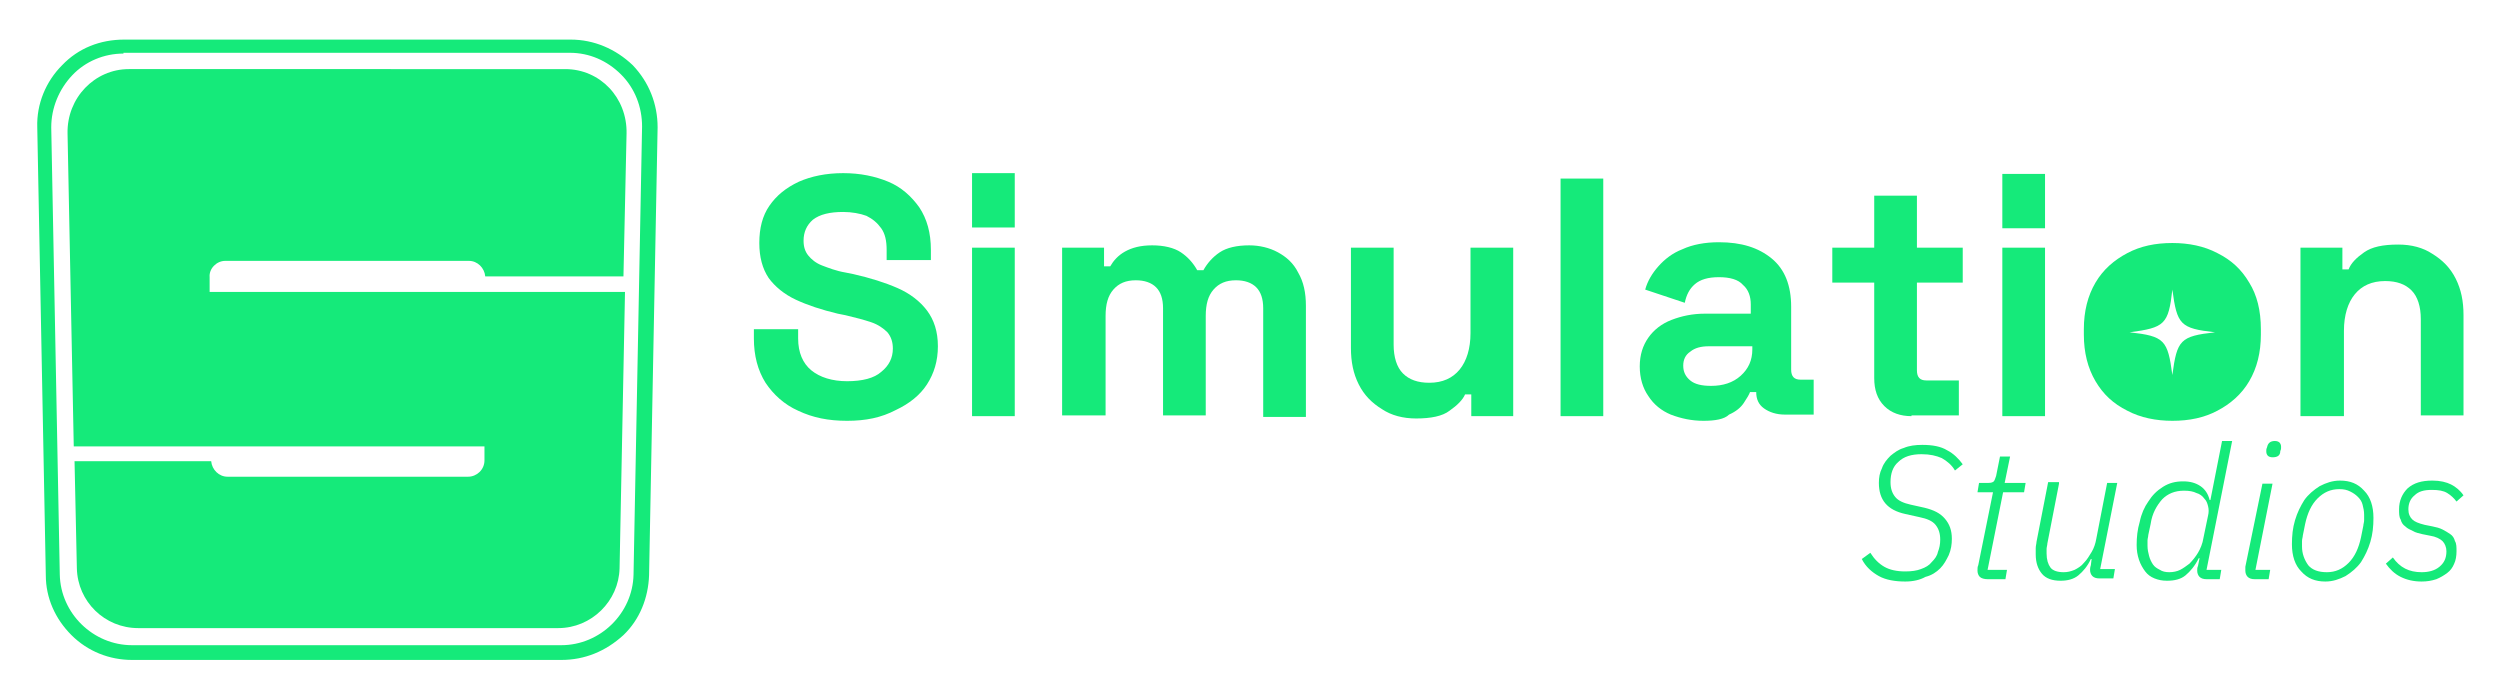 <?xml version="1.0" encoding="utf-8"?>
<!-- Generator: Adobe Illustrator 28.2.0, SVG Export Plug-In . SVG Version: 6.00 Build 0)  -->
<svg version="1.1" id="Layer_1" xmlns="http://www.w3.org/2000/svg" xmlns:xlink="http://www.w3.org/1999/xlink" x="0px" y="0px"
	 viewBox="0 0 322 90" style="enable-background:new 0 0 322 90;" xml:space="preserve">
<style type="text/css">
	.st0{fill:#15EA7A;}
</style>
<g>
	<g>
		<g>
			<path class="st0" d="M72.3,85H17c-2.9,0-5.7-1.1-7.8-3.2c-2.1-2.1-3.3-4.8-3.3-7.7L4.8,16.4c-0.1-3,1.1-5.9,3.2-8
				c2.1-2.2,4.9-3.3,8-3.3h57.5c3,0,5.8,1.2,8,3.3c2.1,2.2,3.2,5,3.2,8l-1.1,57.7c-0.1,2.9-1.2,5.7-3.3,7.7C78,83.9,75.3,85,72.3,85
				z M15.9,6.9c-2.5,0-4.9,1-6.6,2.8s-2.7,4.2-2.7,6.7L7.7,74c0.1,5,4.3,9.1,9.3,9.1h55.3c5,0,9.2-4.1,9.3-9.1l1.1-57.7
				c0-2.5-0.9-4.9-2.7-6.7c-1.8-1.8-4.1-2.8-6.6-2.8H15.9z"/>
		</g>
		<path class="st0" d="M29,33.6h31.4c1.1,0,2,0.9,2.1,2h17.8l0.4-18.4c0.1-4.6-3.4-8.3-7.9-8.3H16.6c-4.4,0-8,3.7-7.9,8.3l0.8,40.3
			h17.7h0.7h34.5l0,1.8c0,1.2-1,2.1-2.1,2.1h-31c-1.1,0-2-0.9-2.1-2H9.6l0.3,13.8c0.1,4.3,3.6,7.7,7.9,7.7h54.1
			c4.3,0,7.8-3.5,7.9-7.7l0.7-35.6H62.6h-1.3H27l0-1.9C26.9,34.6,27.9,33.6,29,33.6z"/>
	</g>
	<g>
		<path class="st0" d="M109.1,54.2c-2.4,0-4.4-0.4-6.3-1.3c-1.8-0.8-3.2-2.1-4.2-3.6c-1-1.6-1.5-3.5-1.5-5.7v-1.2h5.7v1.2
			c0,1.8,0.6,3.2,1.7,4.1c1.1,0.9,2.7,1.4,4.6,1.4c2,0,3.5-0.4,4.4-1.2c1-0.8,1.5-1.8,1.5-3c0-0.8-0.2-1.5-0.7-2.1
			c-0.5-0.5-1.2-1-2.1-1.3c-0.9-0.3-2-0.6-3.3-0.9l-1-0.2c-2.1-0.5-3.9-1.1-5.4-1.8c-1.5-0.7-2.7-1.7-3.5-2.8
			c-0.8-1.2-1.2-2.7-1.2-4.5c0-1.9,0.4-3.5,1.3-4.8c0.9-1.3,2.1-2.3,3.8-3.1c1.6-0.7,3.5-1.1,5.7-1.1s4.1,0.4,5.8,1.1
			c1.7,0.7,3,1.9,4,3.3c1,1.5,1.5,3.3,1.5,5.5v1.3h-5.7v-1.3c0-1.2-0.2-2.1-0.7-2.8c-0.5-0.7-1.1-1.2-1.9-1.6
			c-0.8-0.3-1.9-0.5-3-0.5c-1.7,0-3,0.3-3.9,1c-0.8,0.7-1.2,1.6-1.2,2.7c0,0.8,0.2,1.4,0.6,1.9s1,1,1.8,1.3c0.8,0.3,1.8,0.7,3,0.9
			l1,0.2c2.2,0.5,4.1,1.1,5.7,1.8c1.6,0.7,2.9,1.7,3.8,2.9c0.9,1.2,1.4,2.7,1.4,4.6c0,1.9-0.5,3.5-1.4,4.9c-0.9,1.4-2.3,2.5-4,3.3
			C113.5,53.8,111.5,54.2,109.1,54.2z"/>
		<path class="st0" d="M125.2,53.6V31.9h5.5v21.7H125.2z M125.2,29.3v-7h5.5v7H125.2z"/>
		<path class="st0" d="M136.8,53.6V31.9h5.4v2.4h0.8c0.4-0.7,1-1.4,1.9-1.9c0.9-0.5,2-0.8,3.5-0.8c1.5,0,2.8,0.3,3.7,0.9
			c0.9,0.6,1.6,1.4,2.1,2.3h0.8c0.5-0.9,1.2-1.7,2.1-2.3c0.9-0.6,2.2-0.9,3.8-0.9c1.3,0,2.6,0.3,3.7,0.9c1.1,0.6,2,1.4,2.6,2.6
			c0.7,1.2,1,2.6,1,4.3v14.3h-5.5V39.7c0-1.2-0.3-2.1-0.9-2.7c-0.6-0.6-1.5-0.9-2.6-0.9c-1.3,0-2.2,0.4-2.9,1.2
			c-0.7,0.8-1,1.9-1,3.4v12.8h-5.5V39.7c0-1.2-0.3-2.1-0.9-2.7c-0.6-0.6-1.5-0.9-2.6-0.9c-1.3,0-2.2,0.4-2.9,1.2
			c-0.7,0.8-1,1.9-1,3.4v12.8H136.8z"/>
		<path class="st0" d="M182.4,53.9c-1.7,0-3.2-0.4-4.4-1.2c-1.3-0.8-2.3-1.8-3-3.2c-0.7-1.4-1-2.9-1-4.7V31.9h5.5v12.5
			c0,1.6,0.4,2.9,1.2,3.7c0.8,0.8,1.9,1.2,3.4,1.2c1.7,0,3-0.6,3.9-1.7c0.9-1.1,1.4-2.7,1.4-4.7v-11h5.5v21.7h-5.4v-2.8h-0.8
			c-0.3,0.7-1,1.4-2,2.1C185.8,53.6,184.3,53.9,182.4,53.9z"/>
		<path class="st0" d="M201,53.6V23h5.5v30.6H201z"/>
		<path class="st0" d="M219.4,54.2c-1.5,0-2.9-0.3-4.2-0.8c-1.2-0.5-2.2-1.3-2.9-2.4c-0.7-1-1.1-2.3-1.1-3.8c0-1.5,0.4-2.7,1.1-3.7
			c0.7-1,1.7-1.8,3-2.3c1.3-0.5,2.7-0.8,4.3-0.8h5.9v-1.2c0-1-0.3-1.9-1-2.5c-0.6-0.7-1.7-1-3.1-1c-1.4,0-2.4,0.3-3.1,0.9
			c-0.7,0.6-1.1,1.4-1.3,2.4l-5.1-1.7c0.3-1.1,0.9-2.1,1.7-3c0.8-0.9,1.8-1.7,3.1-2.2c1.3-0.6,2.9-0.9,4.7-0.9
			c2.9,0,5.1,0.7,6.8,2.1c1.7,1.4,2.5,3.5,2.5,6.2v8.1c0,0.9,0.4,1.3,1.2,1.3h1.7v4.5h-3.7c-1.1,0-2-0.3-2.7-0.8
			c-0.7-0.5-1-1.2-1-2.1v0h-0.8c-0.1,0.3-0.4,0.8-0.8,1.4c-0.4,0.6-1,1.1-1.9,1.5C222.1,54,220.9,54.2,219.4,54.2z M220.4,49.7
			c1.5,0,2.8-0.4,3.8-1.3c1-0.9,1.5-2,1.5-3.4v-0.4h-5.6c-1,0-1.8,0.2-2.4,0.7c-0.6,0.4-0.9,1-0.9,1.8c0,0.8,0.3,1.4,0.9,1.9
			C218.3,49.5,219.2,49.7,220.4,49.7z"/>
		<path class="st0" d="M246.2,53.6c-1.4,0-2.6-0.4-3.5-1.3c-0.9-0.9-1.3-2.1-1.3-3.6V36.4H236v-4.5h5.4v-6.7h5.5v6.7h5.9v4.5h-5.9
			v11.3c0,0.9,0.4,1.3,1.2,1.3h4.2v4.5H246.2z"/>
		<path class="st0" d="M296.3,53.6V31.9h5.4v2.8h0.8c0.3-0.8,1-1.5,2-2.2c1-0.7,2.4-1,4.4-1c1.7,0,3.2,0.4,4.4,1.2
			c1.3,0.8,2.3,1.8,3,3.2c0.7,1.4,1,2.9,1,4.7v12.9h-5.5V41.1c0-1.6-0.4-2.9-1.2-3.7c-0.8-0.8-1.9-1.2-3.4-1.2c-1.7,0-3,0.6-3.9,1.7
			c-0.9,1.1-1.4,2.7-1.4,4.7v11H296.3z"/>
		<path class="st0" d="M257.9,53.6V31.9h5.5v21.7H257.9z M257.9,29.4v-7h5.5v7H257.9z"/>
		<path class="st0" d="M289.7,36.4c-1-1.7-2.3-2.9-4.1-3.8c-1.7-0.9-3.7-1.3-5.8-1.3c-2.2,0-4.1,0.4-5.8,1.3
			c-1.7,0.9-3.1,2.1-4.1,3.8c-1,1.7-1.5,3.7-1.5,6v0.7c0,2.3,0.5,4.3,1.5,6c1,1.7,2.3,2.9,4.1,3.8c1.7,0.9,3.7,1.3,5.8,1.3
			c2.2,0,4.1-0.4,5.8-1.3c1.7-0.9,3.1-2.1,4.1-3.8c1-1.7,1.5-3.7,1.5-6v-0.7C291.2,40,290.7,38,289.7,36.4z M279.8,48.3
			c-0.6-4.5-1-5-5.5-5.5c4.5-0.6,5-1,5.5-5.5c0.6,4.5,1,5,5.5,5.5C280.8,43.3,280.4,43.8,279.8,48.3z"/>
	</g>
	<g>
		<path class="st0" d="M245.4,74.9c-1.3,0-2.5-0.2-3.4-0.7c-0.9-0.5-1.7-1.2-2.2-2.2l1.1-0.8c0.5,0.8,1.1,1.4,1.8,1.8
			c0.7,0.4,1.6,0.6,2.7,0.6c0.8,0,1.5-0.1,2-0.3c0.6-0.2,1.1-0.5,1.4-0.9c0.4-0.4,0.7-0.8,0.8-1.3c0.2-0.5,0.3-1,0.3-1.6
			c0-0.8-0.2-1.4-0.6-1.9c-0.4-0.5-1.1-0.8-2.1-1l-1.8-0.4c-2.3-0.5-3.4-1.8-3.4-4c0-0.7,0.1-1.3,0.4-1.9c0.2-0.6,0.6-1.1,1.1-1.6
			c0.5-0.4,1-0.8,1.7-1c0.7-0.3,1.5-0.4,2.4-0.4c1.3,0,2.4,0.2,3.2,0.7c0.8,0.4,1.5,1.1,2,1.8l-1,0.8c-0.4-0.7-1-1.2-1.7-1.6
			c-0.7-0.3-1.5-0.5-2.6-0.5c-1.3,0-2.3,0.3-3,1c-0.7,0.6-1,1.5-1,2.6c0,0.8,0.2,1.4,0.6,1.9c0.4,0.5,1.1,0.8,2,1l1.8,0.4
			c1.2,0.3,2,0.7,2.6,1.4c0.6,0.7,0.9,1.5,0.9,2.6c0,0.7-0.1,1.4-0.4,2.1c-0.3,0.6-0.6,1.2-1.1,1.7c-0.5,0.5-1.1,0.9-1.9,1.1
			C247.3,74.7,246.4,74.9,245.4,74.9z"/>
		<path class="st0" d="M256,74.6c-0.4,0-0.8-0.1-1-0.3c-0.2-0.2-0.3-0.5-0.3-0.8c0-0.3,0-0.5,0.1-0.7l1.9-9.4h-2l0.2-1.2h1.2
			c0.4,0,0.6-0.1,0.7-0.2c0.1-0.1,0.2-0.4,0.3-0.7l0.5-2.5h1.3l-0.7,3.4h2.7l-0.2,1.2H258l-2,10h2.5l-0.2,1.2H256z"/>
		<path class="st0" d="M265.2,62.3l-1.5,7.7c0,0.2-0.1,0.5-0.1,0.7c0,0.3,0,0.5,0,0.6c0,0.8,0.2,1.4,0.5,1.8
			c0.3,0.4,0.9,0.6,1.7,0.6c0.5,0,0.9-0.1,1.4-0.3c0.4-0.2,0.9-0.5,1.2-0.9c0.4-0.4,0.7-0.9,1-1.4c0.3-0.5,0.5-1.1,0.6-1.7l1.4-7.2
			h1.3l-2.2,11.1h1.9l-0.2,1.2h-1.8c-0.4,0-0.7-0.1-0.9-0.3c-0.2-0.2-0.3-0.5-0.3-0.8c0-0.1,0-0.3,0.1-0.6l0.1-0.8h-0.1
			c-0.4,0.9-1,1.6-1.6,2.1c-0.6,0.5-1.4,0.7-2.3,0.7c-1.1,0-1.9-0.3-2.4-0.9c-0.5-0.6-0.8-1.4-0.8-2.5c0-0.2,0-0.5,0-0.8
			c0-0.3,0.1-0.6,0.1-0.8l1.5-7.7H265.2z"/>
		<path class="st0" d="M284.2,74.6c-0.4,0-0.7-0.1-0.9-0.3c-0.2-0.2-0.3-0.5-0.3-0.8c0-0.2,0-0.4,0.1-0.6l0.2-1h-0.1
			c-0.5,1-1.1,1.7-1.7,2.2c-0.6,0.5-1.4,0.7-2.4,0.7c-0.6,0-1.1-0.1-1.6-0.3c-0.5-0.2-0.9-0.5-1.2-0.9c-0.3-0.4-0.6-0.9-0.8-1.5
			c-0.2-0.6-0.3-1.2-0.3-1.9c0-1,0.1-2,0.4-3c0.2-1,0.6-1.9,1.1-2.6c0.5-0.8,1.1-1.4,1.9-1.9c0.8-0.5,1.6-0.7,2.6-0.7
			c0.9,0,1.6,0.2,2.2,0.6c0.6,0.4,1,1,1.2,1.8h0.1l1.5-7.6h1.3l-3.3,16.6h1.9l-0.2,1.2H284.2z M279.4,73.7c0.5,0,1-0.1,1.4-0.3
			c0.4-0.2,0.8-0.5,1.2-0.8c0.4-0.4,0.8-0.9,1.1-1.4c0.3-0.5,0.6-1.2,0.7-1.9l0.6-2.9c0.1-0.4,0.1-0.8,0-1.2c-0.1-0.4-0.2-0.7-0.5-1
			c-0.2-0.3-0.6-0.6-1-0.7c-0.4-0.2-0.9-0.3-1.6-0.3c-1.2,0-2.1,0.4-2.8,1.1c-0.7,0.8-1.3,1.8-1.5,3.2l-0.3,1.4
			c0,0.2-0.1,0.5-0.1,0.7s0,0.5,0,0.7c0,0.5,0.1,0.9,0.2,1.3c0.1,0.4,0.3,0.8,0.5,1.1c0.2,0.3,0.5,0.5,0.9,0.7
			C278.5,73.6,278.9,73.7,279.4,73.7z"/>
		<path class="st0" d="M290.4,74.6c-0.4,0-0.7-0.1-0.9-0.3c-0.2-0.2-0.3-0.5-0.3-0.8c0-0.1,0-0.2,0-0.2c0-0.1,0-0.2,0-0.3l2.2-10.7
			h1.3l-2.2,11.1h1.9l-0.2,1.2H290.4z M292.7,58.9c-0.3,0-0.5-0.1-0.6-0.2c-0.1-0.1-0.2-0.3-0.2-0.5c0,0,0-0.1,0-0.2
			c0-0.1,0-0.2,0.1-0.4c0.1-0.5,0.4-0.8,1-0.8c0.3,0,0.5,0.1,0.6,0.2c0.1,0.1,0.2,0.3,0.2,0.5c0,0,0,0.1,0,0.2c0,0.1,0,0.2-0.1,0.4
			C293.7,58.7,293.3,58.9,292.7,58.9z"/>
		<path class="st0" d="M299.5,74.9c-1.3,0-2.3-0.4-3.1-1.3c-0.8-0.8-1.2-2-1.2-3.5c0-1.1,0.1-2.1,0.4-3.1c0.3-1,0.7-1.8,1.2-2.6
			c0.5-0.7,1.2-1.3,2-1.8c0.8-0.4,1.6-0.7,2.6-0.7c1.3,0,2.3,0.4,3.1,1.3c0.8,0.8,1.2,2,1.2,3.5c0,1.1-0.1,2.1-0.4,3.1
			c-0.3,1-0.7,1.8-1.2,2.6c-0.5,0.7-1.2,1.3-2,1.8C301.3,74.6,300.5,74.9,299.5,74.9z M299.7,73.7c1.1,0,2-0.4,2.8-1.2
			c0.8-0.8,1.3-1.9,1.6-3.3l0.3-1.5c0-0.2,0.1-0.4,0.1-0.7c0-0.2,0-0.4,0-0.7c0-0.5-0.1-0.9-0.2-1.3c-0.1-0.4-0.3-0.7-0.6-1
			c-0.3-0.3-0.6-0.5-1-0.7c-0.4-0.2-0.8-0.3-1.4-0.3c-1.1,0-2,0.4-2.8,1.2c-0.8,0.8-1.3,1.9-1.6,3.3l-0.3,1.5c0,0.2-0.1,0.4-0.1,0.7
			c0,0.2,0,0.4,0,0.7c0,0.9,0.3,1.7,0.8,2.4C297.8,73.4,298.6,73.7,299.7,73.7z"/>
		<path class="st0" d="M311.9,74.9c-1,0-1.9-0.2-2.7-0.6c-0.8-0.4-1.4-1-1.9-1.7l0.9-0.8c0.9,1.3,2.1,1.9,3.7,1.9
			c0.9,0,1.7-0.2,2.3-0.7c0.6-0.5,0.9-1.1,0.9-2c0-0.5-0.2-1-0.5-1.3c-0.3-0.3-0.9-0.6-1.6-0.7l-1-0.2c-0.4-0.1-0.9-0.2-1.2-0.4
			c-0.4-0.2-0.7-0.3-1-0.6c-0.3-0.2-0.5-0.5-0.6-0.9c-0.2-0.3-0.2-0.8-0.2-1.3c0-1.1,0.4-2,1.1-2.7c0.8-0.7,1.8-1,3.2-1
			c1,0,1.8,0.2,2.4,0.5c0.6,0.3,1.2,0.8,1.6,1.4l-0.9,0.8c-0.3-0.4-0.7-0.8-1.2-1.1c-0.5-0.3-1.1-0.4-2-0.4c-1,0-1.7,0.2-2.2,0.7
			c-0.5,0.4-0.8,1-0.8,1.8c0,0.6,0.2,1,0.5,1.3c0.3,0.3,0.8,0.5,1.6,0.7l1,0.2c0.5,0.1,0.9,0.2,1.3,0.4c0.4,0.2,0.7,0.4,1,0.6
			c0.3,0.2,0.5,0.5,0.6,0.9c0.2,0.3,0.2,0.8,0.2,1.3c0,0.6-0.1,1.2-0.3,1.6c-0.2,0.5-0.5,0.9-0.9,1.2c-0.4,0.3-0.9,0.6-1.4,0.8
			C313.2,74.8,312.6,74.9,311.9,74.9z"/>
	</g>
</g>
</svg>
